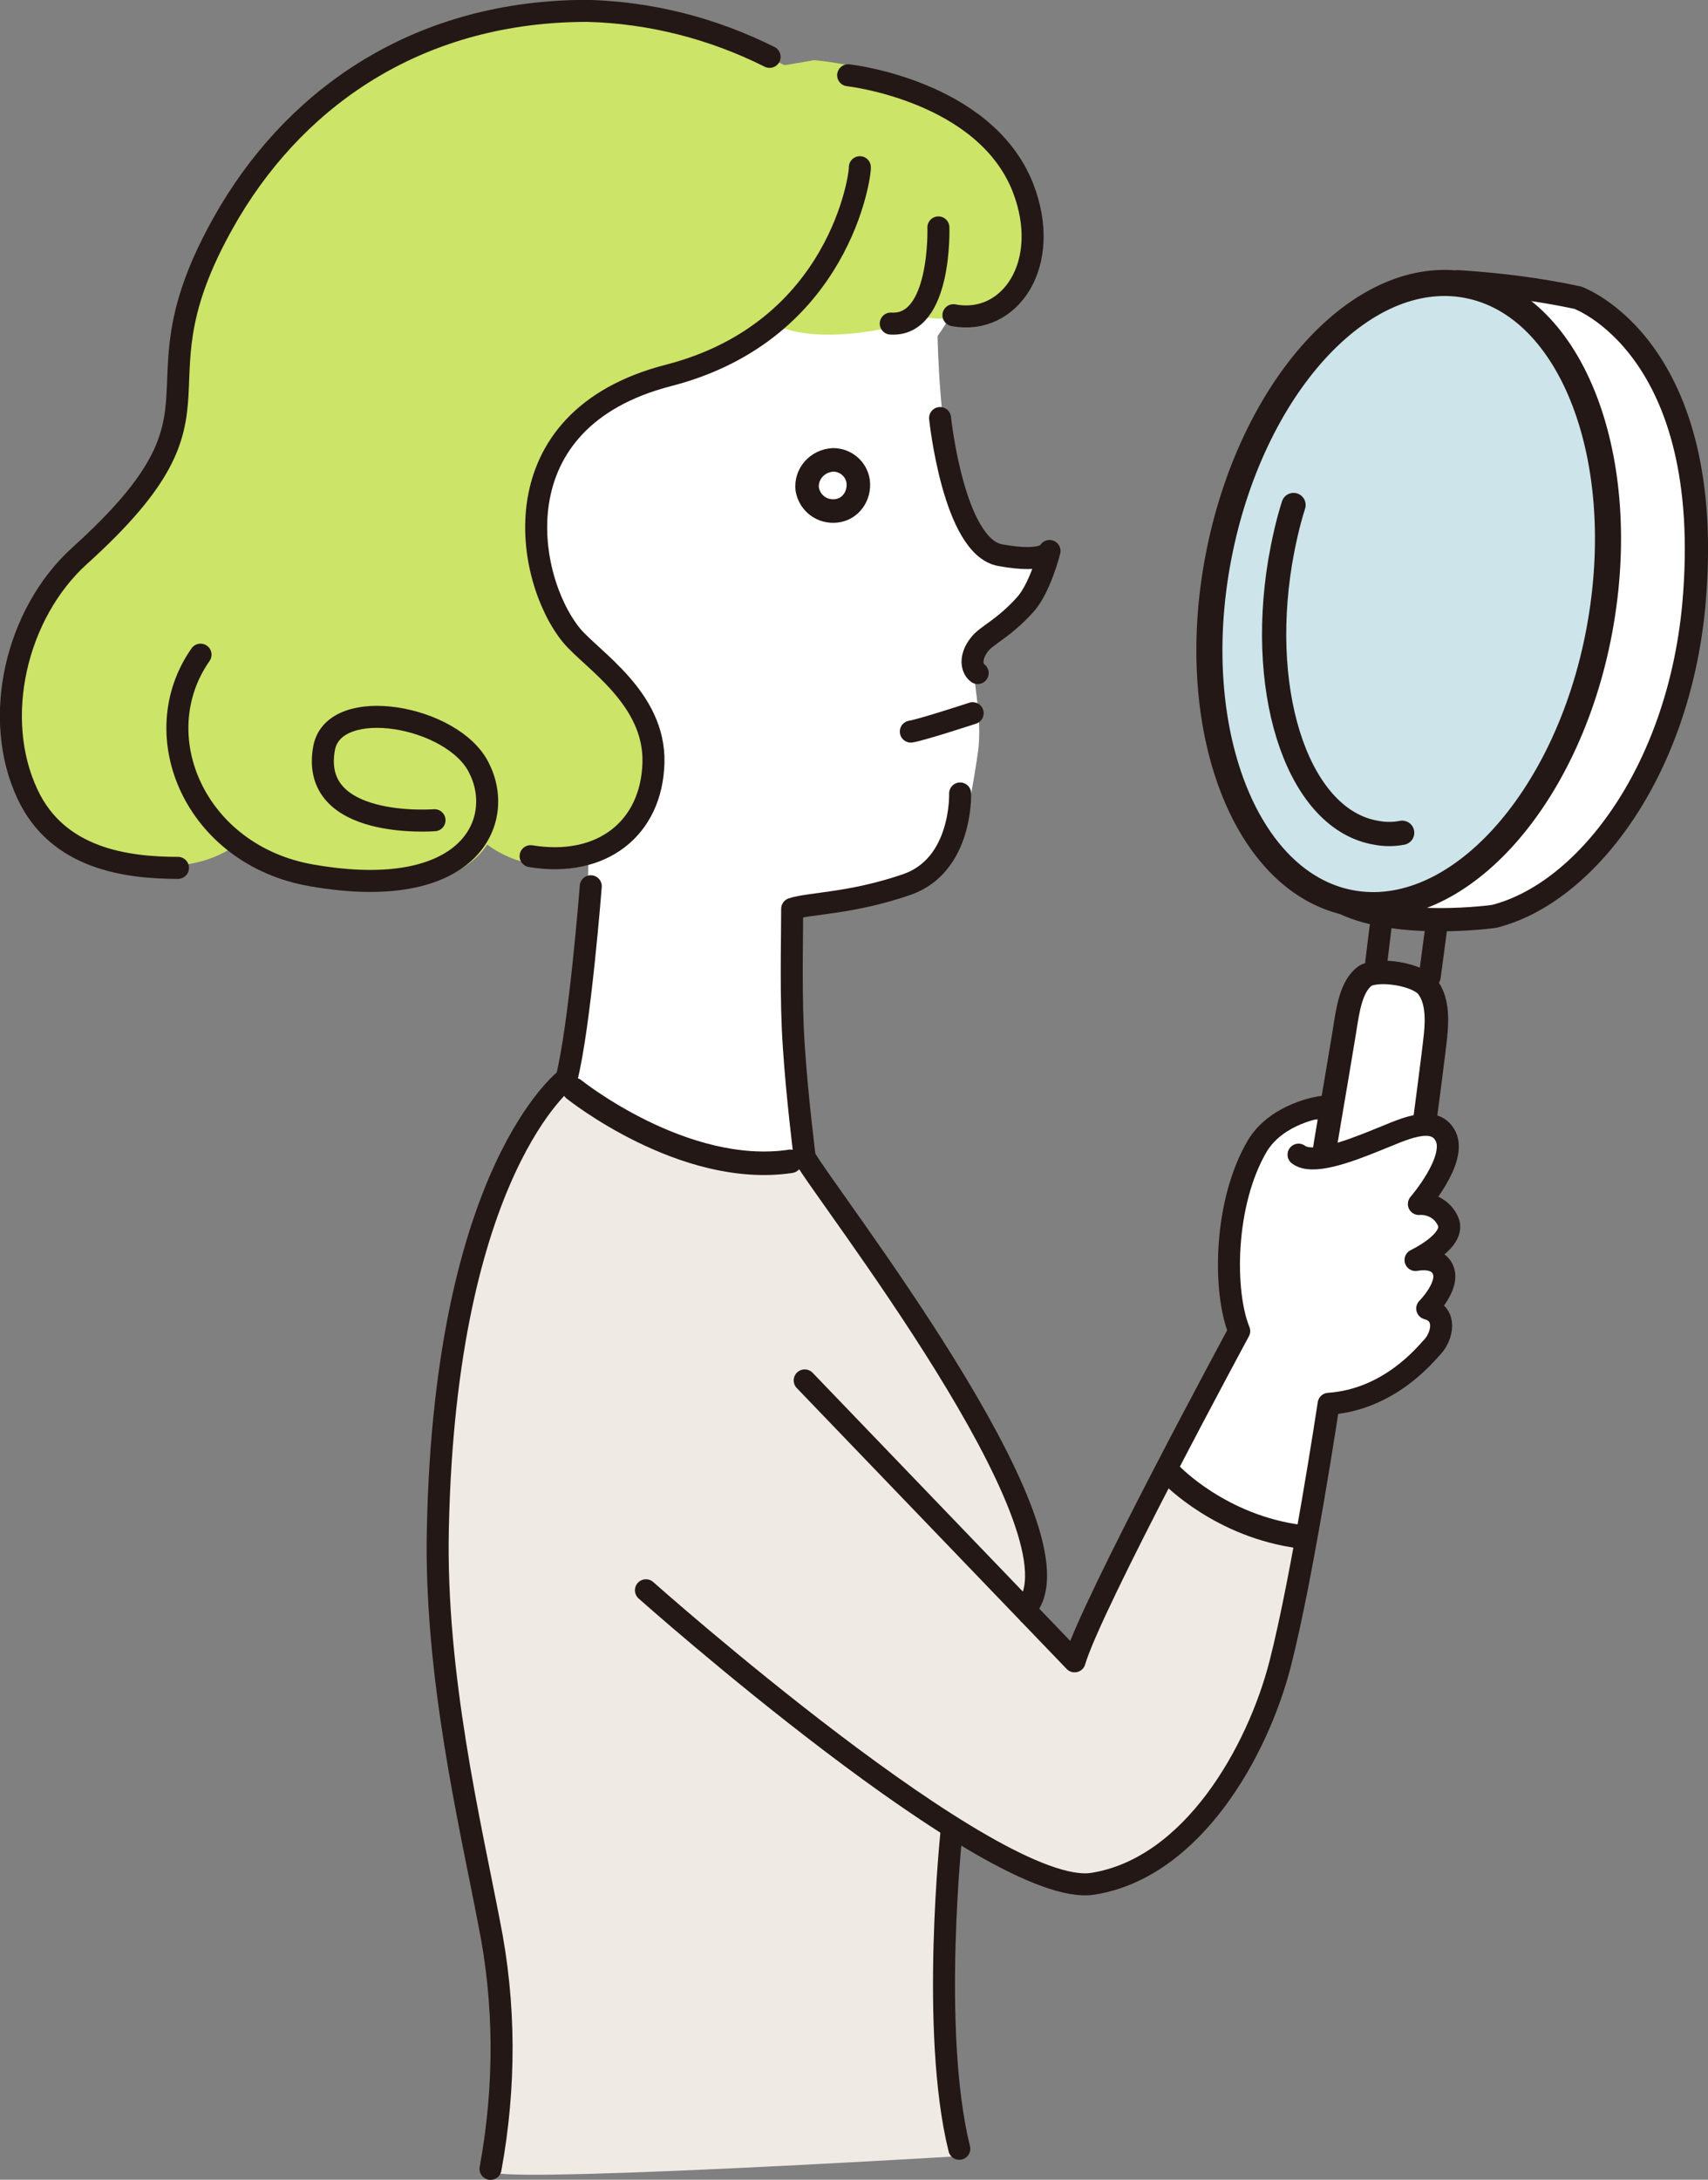 <?xml version="1.0" encoding="utf-8"?>
<!-- Generator: Adobe Illustrator 22.1.0, SVG Export Plug-In . SVG Version: 6.00 Build 0)  -->
<svg version="1.1" id="レイヤー_1" xmlns="http://www.w3.org/2000/svg" xmlns:xlink="http://www.w3.org/1999/xlink" x="0px"
	 y="0px" width="204.4px" height="260.7px" viewBox="0 0 204.4 260.7" style="enable-background:new 0 0 204.4 260.7;"
	 xml:space="preserve">
<rect x="0" y="0" width="204.4" height="260.7" fill="#808080" stroke="none"/>
<style type="text/css">
	.st0{fill:#FFFFFF;}
	.st1{fill:#CCE4EA;}
	.st2{fill:#CCE468;}
	.st3{fill:#EFEAE4;}
	.st4{fill:none;stroke:#231815;stroke-width:2.633;stroke-linecap:round;stroke-linejoin:round;}
	.st5{fill:none;stroke:#231815;stroke-width:2.814;stroke-linecap:round;stroke-linejoin:round;}
	.st6{fill:none;stroke:#231815;stroke-width:2.781;stroke-linecap:round;stroke-linejoin:round;}
	.st7{fill:none;stroke:#231815;stroke-width:3.12;stroke-linecap:round;stroke-linejoin:round;}
	.st8{fill:none;stroke:#231815;stroke-width:2.899;stroke-linecap:round;stroke-linejoin:round;}
	.st9{fill:none;stroke:#231815;stroke-width:2.821;stroke-linecap:round;stroke-linejoin:round;stroke-miterlimit:10;}
</style>
<title>ベクトルスマートオブジェクト</title>
<g id="塗り">
	<path class="st0" d="M158.7,170.7l-2.7,14.3c0,0-3,0.3-9.3-3s-6.3-7-6.3-7l8.3-15.3c-0.9-3.6-1.5-7.3-1.7-11c0-4.7,2-11,5.3-13.3
		s6-1.3,6-1.3l-1.3,5.7c0,0,10-5.7,12.7-5.7c2,0,3.6,1.6,3.6,3.5c0,0.5-0.1,1-0.3,1.5c-1,2.3-2.3,4.7-2.3,4.7
		c1.5,0.3,2.5,1.7,2.2,3.2c0,0.1,0,0.2-0.1,0.3c-0.6,3-2.9,3.4-2.9,3.4s3.1-0.1,2.2,2.6s-2.1,3.4-2.1,3.4s2.4,0.1,0.9,4.1
		s-10.5,7.8-11.8,7.9L158.7,170.7z"/>
	<path class="st1" d="M145.8,67.3c-3.5,21.3,6.2,40.7,21.7,43.2s30.9-12.7,34.4-34.1s-6.2-40.7-21.7-43.2S149.3,45.9,145.8,67.3"/>
	<path class="st0" d="M171.8,118.7c-0.9-1.2-5.4-3.6-8.1-2.1c-1.6,0.9-2.2,2.6-2.6,4.8s-2.9,16.8-2.9,16.8l4.8-1.2l8.6-2.6
		C171.6,134.5,173.5,121,171.8,118.7z"/>
	<path class="st0" d="M201.7,80c-0.5-0.6,2.6-21.3-2.3-33c-4.5-10.8-17.1-12.7-18.3-12c5.7,5.7,12.4,12.9,12,24
		c-1,28.7-10.8,35-11,36.3c-0.3,2.2-13.3,14-13.3,14l8,0.2l8.6-2.6C186.6,109.7,200,95.3,201.7,80z"/>
	<path class="st0" d="M112.2,40.2c0,0,0.2,12.3,2.3,18.8s3.7,8.2,5.8,8c2.2-0.2,5-0.3,5-0.3c-0.6,1.9-1.4,3.8-2.5,5.5
		c-1.7,2.5-6,3.8-6.3,6.2c-0.3,2.3,1.2,7.3,0.5,11.8s-1.7,12.2-5.5,14.8s-16.7,3.7-16.7,3.7s0.3,9.2,0.2,15.5s1.7,15.3,1.7,15.3
		s-9,0-15.5-1.8s-13.2-7-13.2-7s2.3-16.8,2.3-19.5s0.2-13.7,0.2-13.7s-14.8-17-16.7-29.8s17-31.5,17-31.5l23.7-4.8
		c0,0,20.2,2.7,20.2,4S112.2,40.2,112.2,40.2z"/>
	<path class="st2" d="M97.4,7.2c0,0,18.6,1.1,25,15.3c6.5,14.2-7.3,16.2-11.3,15.5c0,0-11.5,3.8-18,1c-3.8,2.7-8,4.5-12.5,5.5
		c-7.2,1.5-14.2,6-15.5,15.5s2.5,15.7,6.2,19s12.2,12.5,3.5,20.5s-16.5,1.5-16.5,1.5s-3.8,7.3-19.8,5c-7-1-10.5-4.8-10.5-4.8
		s-4.2,3.5-12,2S1.9,98.4,1.9,87.9s2.5-16,10-23s10-15.3,10.2-20.3s2-21,15.8-31.5s28.8-13,37.5-11.5s18.5,6.2,18.5,6.2L97.4,7.2z"
		/>
	<path class="st3" d="M67.6,129.9c0,0,5.8,5,12,7s11.8,3.7,16.8,1.3l0,0c0,0,19.2,29.2,22.2,33.7s6.8,16.5,3.5,22l6.5,4.9l11.7-23.8
		c0,0,3,6.2,8.7,7.9s6.9,2.1,6.9,2.1s-2.2,23.2-11.4,32.4s-14.2,8.2-16.2,8.2c-2,0-15-6.5-15-6.5l-0.8,12.5c0,0,0.5,13.5,0.8,17.5
		c0.2,2.9,0.7,5.9,1.2,8.8c0,0-50,3-55.2,2c0,0,1.8-16.5,0.2-25.5s-7-30.5-7.2-41.2s-0.8-22,1.5-32S61.6,135.2,67.6,129.9z"/>
</g>
<g id="線">
	<g>
		<path class="st4" d="M117,80.5c-0.8-0.6-0.9-2,0.2-3.4c0.8-1.1,2.9-1.9,5.5-4.8c1.8-2,2.9-6.4,2.9-6.4s-0.4,1.5-5.9,0.5
			c-5.6-1-7.2-16.4-7.2-16.4"/>
		<path class="st4" d="M116.4,85.3c0,0-6.1,2-7.4,2.2"/>
		<path class="st4" d="M114.9,94.9c0,0,0.3,8.6-6.4,10.9s-11.6,2.2-13.7,2.9c0,3.9-0.2,10.8,0.2,16.5c0.4,6.1,1.3,13.2,1.3,13.2
			c2.2,4.1,33.6,44.1,26.7,53.7"/>
		<path class="st4" d="M70.7,106c0,0-1.3,16.7-2.9,23c0,0-14.5,10.8-15.4,53.8c-0.4,17.5,3.9,35.5,6.1,47c2,9.8,2,19.8,0.2,29.6"/>
		<path class="st5" d="M96.6,58.5c0.3,1.7,1.8,2.8,3.5,2.6s2.8-1.8,2.6-3.5c-0.2-1.5-1.5-2.6-3-2.6C97.8,55.1,96.4,56.7,96.6,58.5z"
			/>
		<path class="st4" d="M102.9,20c0.1,0.7-2.3,19.6-22.9,24.9S62.9,69.3,68.4,76c2.4,2.9,10,7.5,9.8,15.2
			c-0.2,7.9-6.2,12.6-14.7,11.2"/>
		<path class="st4" d="M52,98.1c0,0-15.1,1.2-13.2-8.7c1.3-6.3,15.4-3.8,18.5,2.4c3.3,6.4-1.1,16.2-20,12.9
			c-13.9-2.4-20.1-16.7-13.3-26.4"/>
		<path class="st4" d="M92.1,6.8c-6.8-3.4-14.2-5.3-21.8-5.5c-19.7,0-34.3,9.8-42.8,24C14.4,47.4,29.9,48.1,9.5,66.5
			C1.9,73.4-1,85.9,3.3,95c3.6,7.7,11.8,8.8,18,8.8"/>
		<path class="st4" d="M101.5,9c0,0,16.3,1.8,20.9,13.4c3.6,9.2-1.6,16.6-8.3,15.3"/>
		<path class="st4" d="M112.3,27.2c0,0,0.4,11.9-5.7,11.5"/>
		<path class="st4" d="M113.9,218.8c0,0-2.6,24.1,0.9,38.2"/>
		<path class="st4" d="M77.3,190.2c0,0,41.6,37,53.5,35.1s19.7-15.8,22.4-26.3s5.8-31.1,5.8-31.1c7.2-0.5,11.5-5.8,12.5-6.9
			s1.8-3.8-0.7-4.5c0,0,2.7-2.7,1.9-4.6c-0.4-1-1.5-1.5-3.3-1.2c0,0,4.9-2.3,3.9-4.6c-0.6-1.4-2-2.2-3.5-2.1c0,0,4.6-5.3,3.2-8.1
			s-5.5-0.6-8.1,0.4c-3.9,1.6-7.9,3-9.5,1.8"/>
		<path class="st4" d="M158.1,132.4c0,0-5.2,0.7-7.6,4.6c-4.1,6.9-4.1,17.6-2.2,22.2c0,0-17.8,32.9-19.7,39.5l-32.3-33.6"/>
		<path class="st5" d="M68.7,130.3c0,0,13.1,10.5,25.9,8.6"/>
		<path class="st5" d="M170.5,134.1c0,0,1.1-8.3,1.3-10.3s0.2-4.3-1-5.8s-5.8-2.2-7.4-1.3c-1.7,1.2-2.1,4-2.5,6.6
			c-1.4,8.5-2.5,14.6-2.4,14.5"/>
		<line class="st4" x1="171.9" y1="110.8" x2="171.1" y2="116.8"/>
		<line class="st4" x1="165.2" y1="111" x2="164.7" y2="115.1"/>
		<path class="st6" d="M174.5,33.7c4.8,0.3,9.6,0.9,14.3,1.9c0,0,16.7,5.9,13.9,36.8c-1.9,20.2-13.1,34.5-23.9,37.2
			c0,0-11.3,1.6-18-1.6"/>
		<path class="st7" d="M145.8,66.7c-3.9,20.4,3.2,38.9,15.8,41.3s26-12.2,29.8-32.6s-3.2-38.9-15.8-41.3S149.7,46.3,145.8,66.7z"/>
		<path class="st8" d="M154.8,60.4c-0.7,2.2-1.2,4.5-1.6,6.8c-2.7,16.4,2.4,30.9,11.5,32.4c1,0.2,2.1,0.2,3.1,0"/>
	</g>
</g>
<path class="st9" d="M140.2,176.4c0,0,5.9,6.2,15.5,7.4"/>
</svg>
